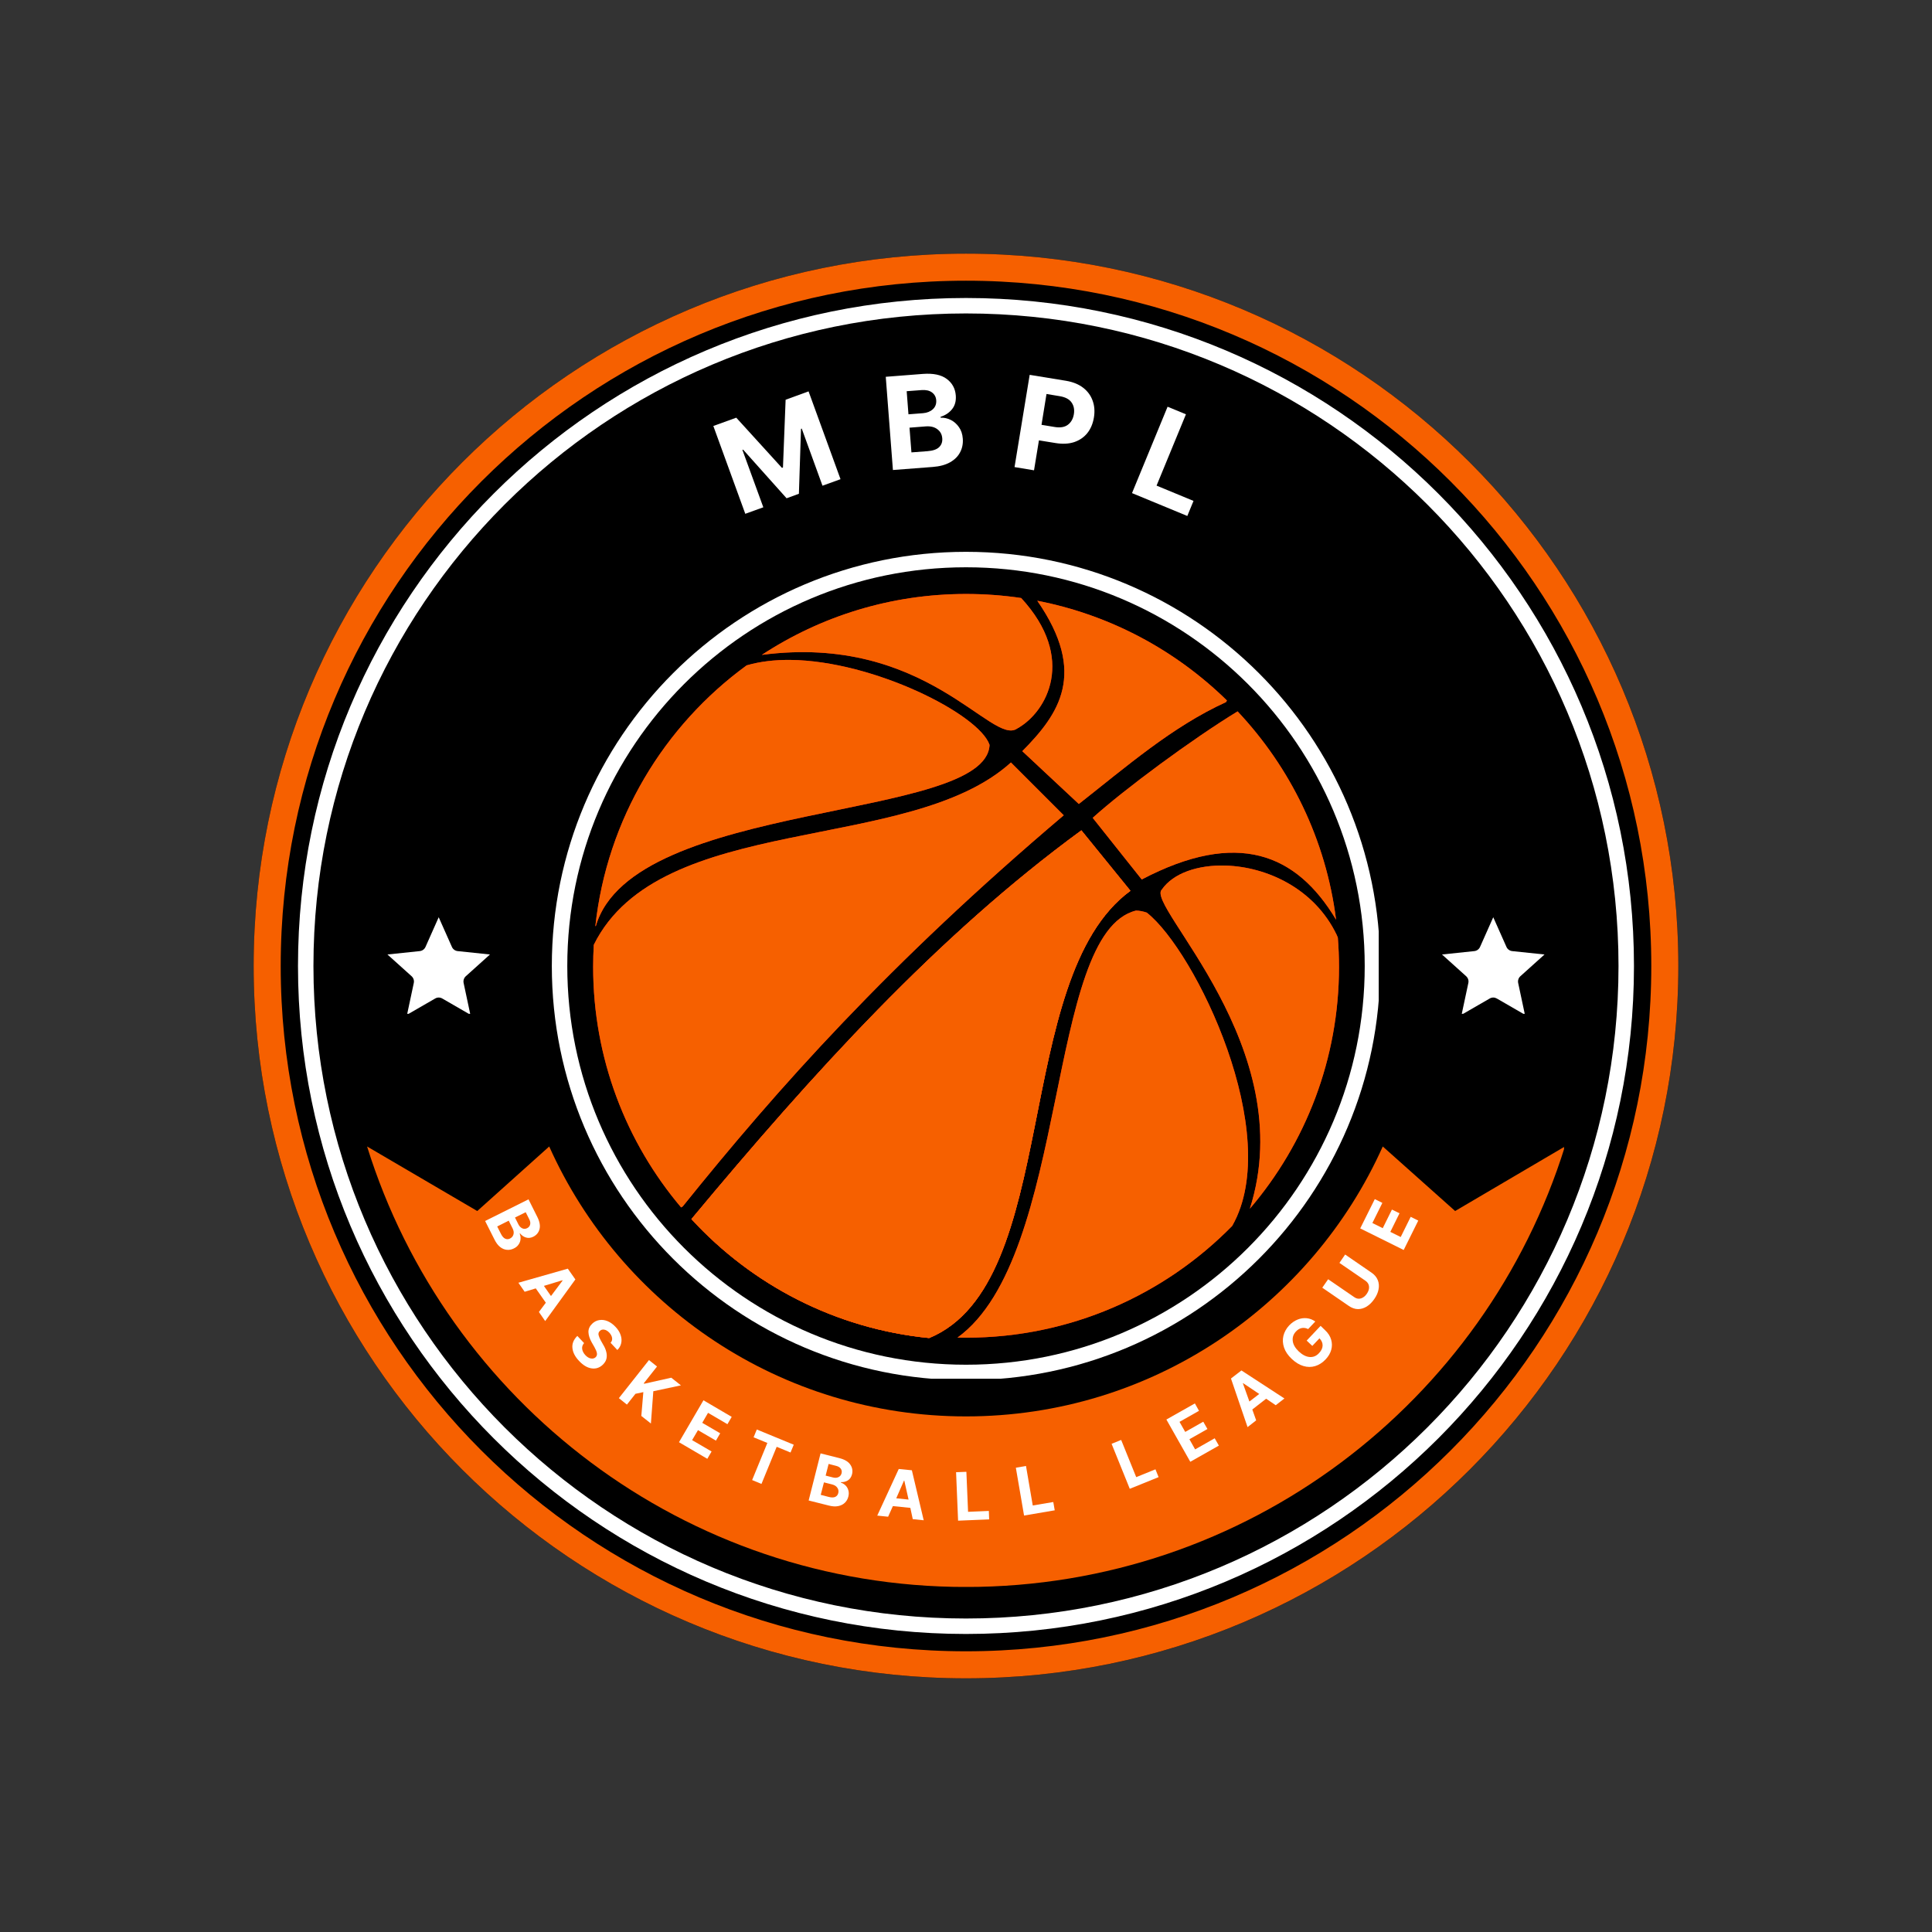 <svg xmlns="http://www.w3.org/2000/svg" xmlns:xlink="http://www.w3.org/1999/xlink" width="500" zoomAndPan="magnify" viewBox="0 0 375 375" height="500" preserveAspectRatio="xMidYMid meet" version="1.0"><rect x="0" y="0" width="375" height="375" fill="#333333" stroke="none"/><defs><g/><clipPath id="5a51dc5f6a"><path d="M 49.234 49.234 L 325.766 49.234 L 325.766 325.766 L 49.234 325.766 Z M 49.234 49.234 " clip-rule="nonzero"/></clipPath><clipPath id="77a15b8dd9"><path d="M 187.5 49.234 C 111.137 49.234 49.234 111.137 49.234 187.5 C 49.234 263.863 111.137 325.766 187.5 325.766 C 263.863 325.766 325.766 263.863 325.766 187.5 C 325.766 111.137 263.863 49.234 187.5 49.234 Z M 187.5 49.234 " clip-rule="nonzero"/></clipPath><clipPath id="50eb16f314"><path d="M 49.234 49.234 L 325.762 49.234 L 325.762 325.762 L 49.234 325.762 Z M 49.234 49.234 " clip-rule="nonzero"/></clipPath><clipPath id="2260ebb374"><path d="M 187.496 49.234 C 111.137 49.234 49.234 111.137 49.234 187.496 C 49.234 263.855 111.137 325.762 187.496 325.762 C 263.855 325.762 325.762 263.855 325.762 187.496 C 325.762 111.137 263.855 49.234 187.496 49.234 Z M 187.496 49.234 " clip-rule="nonzero"/></clipPath><clipPath id="d23fc3e6ef"><path d="M 57.84 57.84 L 317.16 57.84 L 317.16 317.16 L 57.84 317.16 Z M 57.84 57.84 " clip-rule="nonzero"/></clipPath><clipPath id="56392f8607"><path d="M 187.5 57.84 C 115.891 57.84 57.84 115.891 57.84 187.5 C 57.84 259.109 115.891 317.16 187.5 317.16 C 259.109 317.16 317.16 259.109 317.16 187.5 C 317.16 115.891 259.109 57.84 187.5 57.84 Z M 187.5 57.84 " clip-rule="nonzero"/></clipPath><clipPath id="3c195853fd"><path d="M 57.84 57.84 L 317.152 57.84 L 317.152 317.152 L 57.84 317.152 Z M 57.84 57.84 " clip-rule="nonzero"/></clipPath><clipPath id="6742ef36fe"><path d="M 187.496 57.84 C 115.891 57.84 57.84 115.891 57.84 187.496 C 57.84 259.105 115.891 317.152 187.496 317.152 C 259.105 317.152 317.152 259.105 317.152 187.496 C 317.152 115.891 259.105 57.84 187.496 57.84 Z M 187.496 57.84 " clip-rule="nonzero"/></clipPath><clipPath id="c827ac9b64"><path d="M 107.109 107.109 L 267.891 107.109 L 267.891 267.891 L 107.109 267.891 Z M 107.109 107.109 " clip-rule="nonzero"/></clipPath><clipPath id="15fcfe1fba"><path d="M 187.5 107.109 C 143.102 107.109 107.109 143.102 107.109 187.5 C 107.109 231.898 143.102 267.891 187.5 267.891 C 231.898 267.891 267.891 231.898 267.891 187.5 C 267.891 143.102 231.898 107.109 187.5 107.109 Z M 187.5 107.109 " clip-rule="nonzero"/></clipPath><clipPath id="7b194979b5"><path d="M 107.109 107.109 L 267.609 107.109 L 267.609 267.609 L 107.109 267.609 Z M 107.109 107.109 " clip-rule="nonzero"/></clipPath><clipPath id="059498f247"><path d="M 187.5 107.109 C 143.102 107.109 107.109 143.102 107.109 187.5 C 107.109 231.898 143.102 267.891 187.5 267.891 C 231.898 267.891 267.891 231.898 267.891 187.5 C 267.891 143.102 231.898 107.109 187.5 107.109 Z M 187.5 107.109 " clip-rule="nonzero"/></clipPath><clipPath id="fb3a5837e2"><path d="M 75.203 178.035 L 95.453 178.035 L 95.453 196.785 L 75.203 196.785 Z M 75.203 178.035 " clip-rule="nonzero"/></clipPath><clipPath id="2b748ae455"><path d="M 115.113 147 L 207 147 L 207 235 L 115.113 235 Z M 115.113 147 " clip-rule="nonzero"/></clipPath><clipPath id="d3fa39e8ae"><path d="M 115.113 128 L 193 128 L 193 180 L 115.113 180 Z M 115.113 128 " clip-rule="nonzero"/></clipPath><clipPath id="929d0e5df3"><path d="M 147 115.293 L 205 115.293 L 205 142 L 147 142 Z M 147 115.293 " clip-rule="nonzero"/></clipPath><clipPath id="6d353b68f1"><path d="M 225 167 L 259.863 167 L 259.863 235 L 225 235 Z M 225 167 " clip-rule="nonzero"/></clipPath><clipPath id="13784ec2eb"><path d="M 212 138 L 259.863 138 L 259.863 179 L 212 179 Z M 212 138 " clip-rule="nonzero"/></clipPath><clipPath id="234463135c"><path d="M 115.113 147 L 207 147 L 207 235 L 115.113 235 Z M 115.113 147 " clip-rule="nonzero"/></clipPath><clipPath id="7cfc6cb966"><path d="M 115.113 128 L 193 128 L 193 180 L 115.113 180 Z M 115.113 128 " clip-rule="nonzero"/></clipPath><clipPath id="44c760d65b"><path d="M 147 115.293 L 205 115.293 L 205 142 L 147 142 Z M 147 115.293 " clip-rule="nonzero"/></clipPath><clipPath id="998fabffe8"><path d="M 225 167 L 259.863 167 L 259.863 235 L 225 235 Z M 225 167 " clip-rule="nonzero"/></clipPath><clipPath id="cc1d973052"><path d="M 212 138 L 259.863 138 L 259.863 179 L 212 179 Z M 212 138 " clip-rule="nonzero"/></clipPath><clipPath id="928015e3a3"><path d="M 71.078 222.531 L 303.578 222.531 L 303.578 308.02 L 71.078 308.02 Z M 71.078 222.531 " clip-rule="nonzero"/></clipPath><clipPath id="f0e9bd02b0"><path d="M 279.891 178.035 L 300 178.035 L 300 196.785 L 279.891 196.785 Z M 279.891 178.035 " clip-rule="nonzero"/></clipPath></defs><g clip-path="url(#5a51dc5f6a)"><g clip-path="url(#77a15b8dd9)"><path fill="#000000" d="M 49.234 49.234 L 325.766 49.234 L 325.766 325.766 L 49.234 325.766 Z M 49.234 49.234 " fill-opacity="1" fill-rule="nonzero"/></g></g><g clip-path="url(#50eb16f314)"><g clip-path="url(#2260ebb374)"><path stroke-linecap="butt" transform="matrix(0.75, 0, 0, 0.75, 49.233, 49.233)" fill="none" stroke-linejoin="miter" d="M 184.351 0.002 C 82.539 0.002 0.002 82.539 0.002 184.351 C 0.002 286.164 82.539 368.706 184.351 368.706 C 286.164 368.706 368.706 286.164 368.706 184.351 C 368.706 82.539 286.164 0.002 184.351 0.002 Z M 184.351 0.002 " stroke="#f66000" stroke-width="14" stroke-opacity="1" stroke-miterlimit="4"/></g></g><g clip-path="url(#d23fc3e6ef)"><g clip-path="url(#56392f8607)"><path fill="#000000" d="M 57.84 57.84 L 317.16 57.84 L 317.16 317.16 L 57.84 317.16 Z M 57.84 57.84 " fill-opacity="1" fill-rule="nonzero"/></g></g><g clip-path="url(#3c195853fd)"><g clip-path="url(#6742ef36fe)"><path stroke-linecap="butt" transform="matrix(0.75, 0, 0, 0.75, 57.84, 57.84)" fill="none" stroke-linejoin="miter" d="M 172.874 -0.001 C 77.4 -0.001 -0.001 77.4 -0.001 172.874 C -0.001 268.353 77.4 345.749 172.874 345.749 C 268.353 345.749 345.749 268.353 345.749 172.874 C 345.749 77.4 268.353 -0.001 172.874 -0.001 Z M 172.874 -0.001 " stroke="#ffffff" stroke-width="8" stroke-opacity="1" stroke-miterlimit="4"/></g></g><g clip-path="url(#c827ac9b64)"><g clip-path="url(#15fcfe1fba)"><path fill="#000000" d="M 107.109 107.109 L 267.891 107.109 L 267.891 267.891 L 107.109 267.891 Z M 107.109 107.109 " fill-opacity="1" fill-rule="nonzero"/></g></g><g clip-path="url(#7b194979b5)"><g clip-path="url(#059498f247)"><path stroke-linecap="butt" transform="matrix(0.75, 0, 0, 0.75, 107.109, 107.109)" fill="none" stroke-linejoin="miter" d="M 107.188 0.001 C 47.99 0.001 0.001 47.99 0.001 107.188 C 0.001 166.386 47.99 214.376 107.188 214.376 C 166.386 214.376 214.376 166.386 214.376 107.188 C 214.376 47.99 166.386 0.001 107.188 0.001 Z M 107.188 0.001 " stroke="#ffffff" stroke-width="8" stroke-opacity="1" stroke-miterlimit="4"/></g></g><g clip-path="url(#fb3a5837e2)"><path fill="#ffffff" d="M 85.152 178.035 L 87.715 183.797 C 87.812 184.02 87.969 184.211 88.164 184.352 C 88.359 184.496 88.59 184.582 88.832 184.609 L 95.102 185.266 L 90.414 189.484 C 90.234 189.645 90.102 189.852 90.027 190.082 C 89.953 190.312 89.938 190.559 89.988 190.797 L 91.301 196.961 L 85.844 193.809 C 85.633 193.688 85.395 193.621 85.152 193.621 C 84.91 193.621 84.672 193.688 84.465 193.809 L 79.004 196.961 L 80.316 190.797 C 80.367 190.559 80.355 190.312 80.281 190.082 C 80.203 189.852 80.07 189.645 79.891 189.484 L 75.203 185.266 L 81.473 184.609 C 81.715 184.582 81.945 184.496 82.141 184.352 C 82.336 184.211 82.492 184.02 82.59 183.797 Z M 85.152 178.035 " fill-opacity="1" fill-rule="evenodd"/></g><path fill="#f70e0e" d="M 209.895 161.176 L 219.414 172.902 C 196.215 189.898 206.086 249.012 180.359 259.711 C 162.156 257.922 145.922 249.379 134.207 236.625 C 157.664 208.449 181.926 181.621 209.895 161.176 Z M 209.895 161.176 " fill-opacity="1" fill-rule="evenodd"/><g clip-path="url(#2b748ae455)"><path fill="#f70e0e" d="M 196.219 147.992 L 206.473 158.246 C 172.496 187.051 150.996 211.184 132.508 234.18 L 132.203 234.359 C 121.547 221.75 115.129 205.457 115.129 187.672 C 115.129 186.234 115.172 184.805 115.254 183.387 C 128.121 157.426 176.453 165.938 196.219 147.996 Z M 196.219 147.992 " fill-opacity="1" fill-rule="evenodd"/></g><g clip-path="url(#d3fa39e8ae)"><path fill="#f70e0e" d="M 153.41 128.09 C 169.559 128.254 190.078 138.641 192.074 144.582 C 191.418 159.496 122.871 155.125 115.656 179.734 L 115.559 179.746 C 117.824 158.98 128.879 140.844 144.926 129.145 C 147.547 128.383 150.422 128.062 153.406 128.09 Z M 153.41 128.09 " fill-opacity="1" fill-rule="evenodd"/></g><g clip-path="url(#929d0e5df3)"><path fill="#f70e0e" d="M 187.508 115.289 C 191.141 115.289 194.719 115.555 198.207 116.074 C 208.973 127.73 203.227 138.199 197.445 141.402 C 192.512 144.914 179.781 122.91 147.867 127.113 C 159.258 119.641 172.875 115.289 187.508 115.289 Z M 187.508 115.289 " fill-opacity="1" fill-rule="evenodd"/></g><path fill="#f70e0e" d="M 220.504 176.742 C 221.164 176.754 221.855 176.887 222.582 177.133 C 232.016 184.535 249.273 220.16 239.188 237.914 C 239.184 237.918 239.191 237.926 239.188 237.93 C 226.047 251.328 207.742 259.645 187.504 259.645 C 186.949 259.645 186.398 259.641 185.844 259.629 C 207.641 243.875 202.898 181.066 220.5 176.742 Z M 220.504 176.742 " fill-opacity="1" fill-rule="evenodd"/><g clip-path="url(#6d353b68f1)"><path fill="#f70e0e" d="M 237.922 168.008 C 245.844 168.258 255.094 172.414 259.445 181.445 L 259.672 181.988 C 259.82 183.863 259.902 185.758 259.902 187.668 C 259.902 205.578 253.383 221.969 242.598 234.609 C 252.582 203.273 222.207 175.723 225.512 172.66 C 227.695 169.496 232.5 167.836 237.922 168.008 Z M 237.922 168.008 " fill-opacity="1" fill-rule="evenodd"/></g><g clip-path="url(#13784ec2eb)"><path fill="#f70e0e" d="M 240.215 138.078 C 250.445 148.945 257.367 162.961 259.332 178.516 C 251.641 165.648 240.16 160.98 221.609 170.707 L 212.09 158.742 C 218.305 153.133 231.414 143.449 240.215 138.078 Z M 240.215 138.078 " fill-opacity="1" fill-rule="evenodd"/></g><path fill="#f70e0e" d="M 201.336 116.605 C 215.516 119.352 228.223 126.242 238.148 135.965 L 237.969 136.281 C 227.531 141.035 218.602 148.828 209.398 156.055 L 198.422 145.801 C 205.574 138.586 211.094 130.711 201.336 116.605 Z M 201.336 116.605 " fill-opacity="1" fill-rule="evenodd"/><path fill="#f70e0e" d="M 209.895 161.176 L 219.414 172.902 C 196.215 189.898 206.086 249.012 180.359 259.711 C 162.156 257.922 145.922 249.379 134.207 236.625 C 157.664 208.449 181.926 181.621 209.895 161.176 Z M 209.895 161.176 " fill-opacity="1" fill-rule="evenodd"/><path fill="#f66000" d="M 209.895 161.176 L 219.414 172.902 C 196.215 189.898 206.086 249.012 180.359 259.711 C 162.156 257.922 145.922 249.379 134.207 236.625 C 157.664 208.449 181.926 181.621 209.895 161.176 Z M 209.895 161.176 " fill-opacity="1" fill-rule="evenodd"/><g clip-path="url(#234463135c)"><path fill="#f66000" d="M 196.219 147.992 L 206.473 158.246 C 172.496 187.051 150.996 211.184 132.508 234.18 L 132.203 234.359 C 121.547 221.75 115.129 205.457 115.129 187.672 C 115.129 186.234 115.172 184.805 115.254 183.387 C 128.121 157.426 176.453 165.938 196.219 147.996 Z M 196.219 147.992 " fill-opacity="1" fill-rule="evenodd"/></g><g clip-path="url(#7cfc6cb966)"><path fill="#f66000" d="M 153.41 128.09 C 169.559 128.254 190.078 138.641 192.074 144.582 C 191.418 159.496 122.871 155.125 115.656 179.734 L 115.559 179.746 C 117.824 158.98 128.879 140.844 144.926 129.145 C 147.547 128.383 150.422 128.062 153.406 128.09 Z M 153.41 128.09 " fill-opacity="1" fill-rule="evenodd"/></g><g clip-path="url(#44c760d65b)"><path fill="#f66000" d="M 187.508 115.289 C 191.141 115.289 194.719 115.555 198.207 116.074 C 208.973 127.73 203.227 138.199 197.445 141.402 C 192.512 144.914 179.781 122.91 147.867 127.113 C 159.258 119.641 172.875 115.289 187.508 115.289 Z M 187.508 115.289 " fill-opacity="1" fill-rule="evenodd"/></g><path fill="#f66000" d="M 220.504 176.742 C 221.164 176.754 221.855 176.887 222.582 177.133 C 232.016 184.535 249.273 220.16 239.188 237.914 C 239.184 237.918 239.191 237.926 239.188 237.93 C 226.047 251.328 207.742 259.645 187.504 259.645 C 186.949 259.645 186.398 259.641 185.844 259.629 C 207.641 243.875 202.898 181.066 220.5 176.742 Z M 220.504 176.742 " fill-opacity="1" fill-rule="evenodd"/><g clip-path="url(#998fabffe8)"><path fill="#f66000" d="M 237.922 168.008 C 245.844 168.258 255.094 172.414 259.445 181.445 L 259.672 181.988 C 259.82 183.863 259.902 185.758 259.902 187.668 C 259.902 205.578 253.383 221.969 242.598 234.609 C 252.582 203.273 222.207 175.723 225.512 172.66 C 227.695 169.496 232.5 167.836 237.922 168.008 Z M 237.922 168.008 " fill-opacity="1" fill-rule="evenodd"/></g><g clip-path="url(#cc1d973052)"><path fill="#f66000" d="M 240.215 138.078 C 250.445 148.945 257.367 162.961 259.332 178.516 C 251.641 165.648 240.16 160.98 221.609 170.707 L 212.09 158.742 C 218.305 153.133 231.414 143.449 240.215 138.078 Z M 240.215 138.078 " fill-opacity="1" fill-rule="evenodd"/></g><path fill="#f66000" d="M 201.336 116.605 C 215.516 119.352 228.223 126.242 238.148 135.965 L 237.969 136.281 C 227.531 141.035 218.602 148.828 209.398 156.055 L 198.422 145.801 C 205.574 138.586 211.094 130.711 201.336 116.605 Z M 201.336 116.605 " fill-opacity="1" fill-rule="evenodd"/><path fill="#f66000" d="M 209.895 161.176 L 219.414 172.902 C 196.215 189.898 206.086 249.012 180.359 259.711 C 162.156 257.922 145.922 249.379 134.207 236.625 C 157.664 208.449 181.926 181.621 209.895 161.176 Z M 209.895 161.176 " fill-opacity="1" fill-rule="evenodd"/><g clip-path="url(#928015e3a3)"><path fill="#f66000" d="M 268.395 222.531 C 254.547 253.414 223.535 274.922 187.5 274.922 C 151.461 274.922 120.449 253.414 106.602 222.531 L 92.637 235.059 L 71.25 222.531 C 86.672 272.066 132.887 308.031 187.5 308.031 C 242.109 308.031 288.324 272.066 303.746 222.531 L 282.441 235.059 Z M 268.395 222.531 " fill-opacity="1" fill-rule="nonzero"/></g><g fill="#ffffff" fill-opacity="1"><g transform="translate(143.176, 100.276)"><g><path d="M -4.719 -17.594 L -0.266 -19.203 L 8.594 -9.469 L 8.797 -9.531 L 9.312 -22.688 L 13.766 -24.312 L 19.969 -7.266 L 16.469 -6 L 12.438 -17.094 L 12.297 -17.031 L 11.891 -4.438 L 9.5 -3.562 L 1.062 -13 L 0.922 -12.953 L 4.984 -1.812 L 1.484 -0.547 Z M -4.719 -17.594 "/></g></g></g><g fill="#ffffff" fill-opacity="1"><g transform="translate(171.737, 91.355)"><g><path d="M 1.578 -0.125 L 0.188 -18.219 L 7.422 -18.781 C 9.422 -18.926 10.953 -18.602 12.016 -17.812 C 13.086 -17.02 13.676 -15.945 13.781 -14.594 C 13.863 -13.531 13.625 -12.645 13.062 -11.938 C 12.5 -11.238 11.754 -10.742 10.828 -10.453 L 10.844 -10.281 C 11.531 -10.301 12.188 -10.156 12.812 -9.844 C 13.438 -9.531 13.961 -9.066 14.391 -8.453 C 14.828 -7.848 15.078 -7.098 15.141 -6.203 C 15.211 -5.242 15.039 -4.367 14.625 -3.578 C 14.219 -2.785 13.566 -2.133 12.672 -1.625 C 11.785 -1.125 10.66 -0.82 9.297 -0.719 Z M 5.172 -3.547 L 8.281 -3.781 C 9.352 -3.863 10.113 -4.129 10.562 -4.578 C 11.008 -5.023 11.207 -5.586 11.156 -6.266 C 11.102 -7.016 10.789 -7.602 10.219 -8.031 C 9.656 -8.469 8.91 -8.656 7.984 -8.594 L 4.797 -8.344 Z M 4.594 -10.938 L 7.422 -11.156 C 8.203 -11.219 8.836 -11.473 9.328 -11.922 C 9.816 -12.367 10.035 -12.953 9.984 -13.672 C 9.93 -14.316 9.656 -14.82 9.156 -15.188 C 8.664 -15.551 7.992 -15.703 7.141 -15.641 L 4.25 -15.422 Z M 4.594 -10.938 "/></g></g></g><g fill="#ffffff" fill-opacity="1"><g transform="translate(195.359, 90.411)"><g><path d="M 1.562 0.25 L 4.5 -17.656 L 11.562 -16.5 C 12.914 -16.27 14.023 -15.816 14.891 -15.141 C 15.754 -14.473 16.363 -13.641 16.719 -12.641 C 17.082 -11.648 17.164 -10.562 16.969 -9.375 C 16.77 -8.176 16.344 -7.164 15.688 -6.344 C 15.031 -5.531 14.176 -4.945 13.125 -4.594 C 12.07 -4.25 10.859 -4.191 9.484 -4.422 L 6.297 -4.938 L 5.344 0.875 Z M 6.797 -7.953 L 9.359 -7.531 C 10.453 -7.352 11.305 -7.5 11.922 -7.969 C 12.547 -8.445 12.93 -9.129 13.078 -10.016 C 13.223 -10.91 13.07 -11.672 12.625 -12.297 C 12.188 -12.93 11.414 -13.336 10.312 -13.516 L 7.766 -13.938 Z M 6.797 -7.953 "/></g></g></g><g fill="#ffffff" fill-opacity="1"><g transform="translate(218.269, 95.117)"><g><path d="M 1.453 0.594 L 8.359 -16.172 L 11.922 -14.703 L 6.219 -0.859 L 13.391 2.109 L 12.188 5.031 Z M 1.453 0.594 "/></g></g></g><g fill="#ffffff" fill-opacity="1"><g transform="translate(93.804, 236.26)"><g><path d="M 0.359 0.734 L 8.781 -3.469 L 10.469 -0.094 C 10.938 0.832 11.086 1.629 10.922 2.297 C 10.754 2.961 10.352 3.457 9.719 3.781 C 9.219 4.031 8.738 4.082 8.281 3.938 C 7.832 3.801 7.453 3.535 7.141 3.141 L 7.062 3.188 C 7.207 3.531 7.266 3.879 7.234 4.234 C 7.211 4.598 7.094 4.941 6.875 5.266 C 6.664 5.598 6.352 5.863 5.938 6.062 C 5.488 6.289 5.031 6.379 4.562 6.328 C 4.102 6.285 3.664 6.098 3.25 5.766 C 2.844 5.441 2.484 4.961 2.172 4.328 Z M 2.703 1.797 L 3.438 3.25 C 3.688 3.738 3.961 4.047 4.266 4.172 C 4.566 4.305 4.875 4.297 5.188 4.141 C 5.539 3.961 5.766 3.695 5.859 3.344 C 5.961 2.988 5.906 2.598 5.688 2.172 L 4.938 0.672 Z M 6.156 0.062 L 6.812 1.375 C 7 1.75 7.25 2.008 7.562 2.156 C 7.875 2.301 8.191 2.289 8.516 2.125 C 8.828 1.969 9.02 1.734 9.094 1.422 C 9.176 1.117 9.117 0.773 8.922 0.391 L 8.234 -0.969 Z M 6.156 0.062 "/></g></g></g><g fill="#ffffff" fill-opacity="1"><g transform="translate(100.445, 248.731)"><g><path d="M 1.391 2 L 0.172 0.25 L 9.766 -2.484 L 11.234 -0.391 L 5.375 7.688 L 4.156 5.922 L 5.5 4.125 L 3.547 1.344 Z M 5.125 0.859 L 6.5 2.828 L 8.75 -0.172 L 8.719 -0.234 Z M 5.125 0.859 "/></g></g></g><g fill="#ffffff" fill-opacity="1"><g transform="translate(109.559, 260.958)"><g><path d="M 8.953 -0.328 C 9.203 -0.598 9.301 -0.906 9.25 -1.25 C 9.207 -1.594 9.023 -1.941 8.703 -2.297 C 8.367 -2.641 8.035 -2.832 7.703 -2.875 C 7.379 -2.926 7.109 -2.848 6.891 -2.641 C 6.641 -2.422 6.551 -2.145 6.625 -1.812 C 6.707 -1.488 6.852 -1.141 7.062 -0.766 L 7.484 -0.016 C 7.785 0.461 7.992 0.938 8.109 1.406 C 8.234 1.875 8.25 2.32 8.156 2.75 C 8.062 3.176 7.82 3.57 7.438 3.938 C 6.812 4.531 6.086 4.766 5.266 4.641 C 4.441 4.523 3.641 4.051 2.859 3.219 C 2.066 2.395 1.629 1.551 1.547 0.688 C 1.461 -0.164 1.781 -0.945 2.5 -1.656 L 3.812 -0.266 C 3.508 0.086 3.383 0.469 3.438 0.875 C 3.5 1.289 3.703 1.688 4.047 2.062 C 4.398 2.438 4.758 2.656 5.125 2.719 C 5.5 2.789 5.812 2.707 6.062 2.469 C 6.281 2.25 6.359 1.977 6.297 1.656 C 6.234 1.344 6.07 0.957 5.812 0.5 L 5.281 -0.422 C 4.883 -1.141 4.676 -1.801 4.656 -2.406 C 4.645 -3.02 4.895 -3.566 5.406 -4.047 C 5.812 -4.43 6.273 -4.66 6.797 -4.734 C 7.316 -4.816 7.848 -4.742 8.391 -4.516 C 8.93 -4.285 9.438 -3.922 9.906 -3.422 C 10.395 -2.91 10.727 -2.379 10.906 -1.828 C 11.094 -1.285 11.129 -0.758 11.016 -0.25 C 10.91 0.25 10.66 0.691 10.266 1.078 Z M 8.953 -0.328 "/></g></g></g><g fill="#ffffff" fill-opacity="1"><g transform="translate(119.481, 270.881)"><g><path d="M 0.641 0.5 L 6.484 -6.891 L 8.047 -5.641 L 5.469 -2.375 L 5.562 -2.297 L 10.812 -3.469 L 12.688 -1.984 L 7.328 -0.844 L 6.859 5.422 L 5 3.953 L 5.391 -0.672 L 3.859 -0.344 L 2.203 1.75 Z M 0.641 0.5 "/></g></g></g><g fill="#ffffff" fill-opacity="1"><g transform="translate(131.087, 279.528)"><g><path d="M 0.703 0.406 L 5.453 -7.734 L 10.938 -4.516 L 10.109 -3.094 L 6.344 -5.297 L 5.219 -3.359 L 8.703 -1.328 L 7.875 0.094 L 4.391 -1.938 L 3.25 0 L 7.031 2.203 L 6.203 3.625 Z M 0.703 0.406 "/></g></g></g><g fill="#ffffff" fill-opacity="1"><g transform="translate(142.895, 286.012)"><g><path d="M 3.375 -7.031 L 4 -8.547 L 11.172 -5.594 L 10.547 -4.078 L 7.859 -5.188 L 4.906 2.016 L 3.094 1.266 L 6.047 -5.938 Z M 3.375 -7.031 "/></g></g></g><g fill="#ffffff" fill-opacity="1"><g transform="translate(156.178, 291.04)"><g><path d="M 0.781 0.203 L 3.094 -8.938 L 6.766 -8.016 C 7.773 -7.754 8.473 -7.336 8.859 -6.766 C 9.254 -6.203 9.367 -5.578 9.203 -4.891 C 9.066 -4.359 8.801 -3.961 8.406 -3.703 C 8.008 -3.453 7.555 -3.336 7.047 -3.359 L 7.031 -3.266 C 7.375 -3.16 7.676 -2.977 7.938 -2.719 C 8.195 -2.469 8.379 -2.156 8.484 -1.781 C 8.598 -1.406 8.598 -0.992 8.484 -0.547 C 8.359 -0.055 8.129 0.344 7.797 0.656 C 7.461 0.977 7.031 1.191 6.5 1.297 C 5.977 1.398 5.379 1.363 4.703 1.188 Z M 3.125 -0.891 L 4.688 -0.484 C 5.227 -0.348 5.648 -0.352 5.953 -0.5 C 6.254 -0.645 6.445 -0.891 6.531 -1.234 C 6.625 -1.609 6.566 -1.945 6.359 -2.25 C 6.16 -2.562 5.828 -2.781 5.359 -2.906 L 3.75 -3.312 Z M 4.078 -4.625 L 5.5 -4.266 C 5.895 -4.16 6.25 -4.18 6.562 -4.328 C 6.875 -4.473 7.078 -4.723 7.172 -5.078 C 7.254 -5.41 7.203 -5.707 7.016 -5.969 C 6.836 -6.227 6.539 -6.41 6.125 -6.516 L 4.656 -6.891 Z M 4.078 -4.625 "/></g></g></g><g fill="#ffffff" fill-opacity="1"><g transform="translate(169.962, 294.145)"><g><path d="M 2.422 0.25 L 0.312 0.031 L 4.484 -9.016 L 7.031 -8.766 L 9.328 0.938 L 7.203 0.719 L 6.734 -1.469 L 3.344 -1.812 Z M 4 -3.328 L 6.391 -3.078 L 5.562 -6.75 L 5.5 -6.75 Z M 4 -3.328 "/></g></g></g><g fill="#ffffff" fill-opacity="1"><g transform="translate(185.152, 295.193)"><g><path d="M 0.812 -0.031 L 0.422 -9.438 L 2.422 -9.516 L 2.75 -1.75 L 6.781 -1.922 L 6.844 -0.281 Z M 0.812 -0.031 "/></g></g></g><g fill="#ffffff" fill-opacity="1"><g transform="translate(197.973, 294.307)"><g><path d="M 0.797 -0.141 L -0.797 -9.422 L 1.172 -9.766 L 2.484 -2.094 L 6.469 -2.766 L 6.75 -1.156 Z M 0.797 -0.141 "/></g></g></g><g fill="#ffffff" fill-opacity="1"><g transform="translate(210.48, 291.743)"><g/></g></g><g fill="#ffffff" fill-opacity="1"><g transform="translate(218.539, 289.272)"><g><path d="M 0.75 -0.297 L -2.781 -9.031 L -0.922 -9.781 L 2 -2.562 L 5.734 -4.078 L 6.344 -2.562 Z M 0.75 -0.297 "/></g></g></g><g fill="#ffffff" fill-opacity="1"><g transform="translate(230.333, 284.138)"><g><path d="M 0.703 -0.406 L -3.938 -8.609 L 1.594 -11.734 L 2.391 -10.297 L -1.391 -8.156 L -0.281 -6.203 L 3.219 -8.188 L 4.031 -6.766 L 0.531 -4.781 L 1.641 -2.812 L 5.438 -4.969 L 6.25 -3.547 Z M 0.703 -0.406 "/></g></g></g><g fill="#ffffff" fill-opacity="1"><g transform="translate(241.9, 277.192)"><g><path d="M 1.922 -1.5 L 0.25 -0.188 L -2.969 -9.625 L -0.938 -11.188 L 7.406 -5.75 L 5.719 -4.438 L 3.859 -5.703 L 1.172 -3.609 Z M 0.609 -5.156 L 2.516 -6.625 L -0.609 -8.719 L -0.656 -8.688 Z M 0.609 -5.156 "/></g></g></g><g fill="#ffffff" fill-opacity="1"><g transform="translate(253.702, 267.489)"><g><path d="M 0.203 -9.516 C -0.191 -9.723 -0.598 -9.789 -1.016 -9.719 C -1.43 -9.645 -1.812 -9.422 -2.156 -9.047 C -2.656 -8.523 -2.863 -7.914 -2.781 -7.219 C -2.707 -6.531 -2.316 -5.848 -1.609 -5.172 C -0.891 -4.504 -0.188 -4.145 0.5 -4.094 C 1.195 -4.039 1.801 -4.289 2.312 -4.844 C 2.77 -5.32 3.004 -5.816 3.016 -6.328 C 3.023 -6.836 2.82 -7.301 2.406 -7.719 L 1.016 -6.25 L -0.078 -7.281 L 2.625 -10.141 L 3.484 -9.312 C 4.086 -8.75 4.484 -8.133 4.672 -7.469 C 4.867 -6.801 4.875 -6.141 4.688 -5.484 C 4.508 -4.828 4.145 -4.207 3.594 -3.625 C 2.988 -2.988 2.312 -2.555 1.562 -2.328 C 0.82 -2.109 0.066 -2.113 -0.703 -2.344 C -1.484 -2.57 -2.238 -3.031 -2.969 -3.719 C -3.707 -4.414 -4.207 -5.148 -4.469 -5.922 C -4.727 -6.703 -4.77 -7.461 -4.594 -8.203 C -4.414 -8.941 -4.039 -9.617 -3.469 -10.234 C -2.977 -10.742 -2.438 -11.117 -1.844 -11.359 C -1.258 -11.598 -0.664 -11.688 -0.062 -11.625 C 0.531 -11.562 1.082 -11.348 1.594 -10.984 Z M 0.203 -9.516 "/></g></g></g><g fill="#ffffff" fill-opacity="1"><g transform="translate(263.966, 255.956)"><g><path d="M -3.984 -10.828 L -2.875 -12.453 L 2.266 -8.922 C 2.848 -8.516 3.25 -8.031 3.469 -7.469 C 3.688 -6.914 3.734 -6.32 3.609 -5.688 C 3.492 -5.062 3.219 -4.438 2.781 -3.812 C 2.352 -3.188 1.863 -2.703 1.312 -2.359 C 0.77 -2.023 0.203 -1.859 -0.391 -1.859 C -0.992 -1.867 -1.586 -2.078 -2.172 -2.484 L -7.312 -6.016 L -6.172 -7.656 L -1.094 -4.172 C -0.676 -3.879 -0.242 -3.801 0.203 -3.938 C 0.648 -4.082 1.023 -4.379 1.328 -4.828 C 1.648 -5.285 1.797 -5.742 1.766 -6.203 C 1.734 -6.672 1.508 -7.051 1.094 -7.344 Z M -3.984 -10.828 "/></g></g></g><g fill="#ffffff" fill-opacity="1"><g transform="translate(272.096, 243.356)"><g><path d="M 0.359 -0.734 L -8.078 -4.922 L -5.25 -10.609 L -3.781 -9.875 L -5.719 -5.969 L -3.703 -4.969 L -1.922 -8.578 L -0.453 -7.859 L -2.234 -4.25 L -0.219 -3.25 L 1.719 -7.172 L 3.188 -6.438 Z M 0.359 -0.734 "/></g></g></g><g clip-path="url(#f0e9bd02b0)"><path fill="#ffffff" d="M 289.84 178.035 L 292.402 183.797 C 292.5 184.02 292.656 184.211 292.852 184.352 C 293.047 184.496 293.277 184.582 293.52 184.609 L 299.789 185.266 L 295.102 189.484 C 294.922 189.645 294.789 189.852 294.715 190.082 C 294.641 190.312 294.625 190.559 294.676 190.797 L 295.988 196.961 L 290.531 193.809 C 290.32 193.688 290.082 193.621 289.84 193.621 C 289.598 193.621 289.359 193.688 289.152 193.809 L 283.691 196.961 L 285.004 190.797 C 285.055 190.559 285.043 190.312 284.969 190.082 C 284.891 189.852 284.758 189.645 284.578 189.484 L 279.891 185.266 L 286.16 184.609 C 286.402 184.582 286.633 184.496 286.828 184.352 C 287.023 184.211 287.18 184.02 287.277 183.797 Z M 289.84 178.035 " fill-opacity="1" fill-rule="evenodd"/></g></svg>